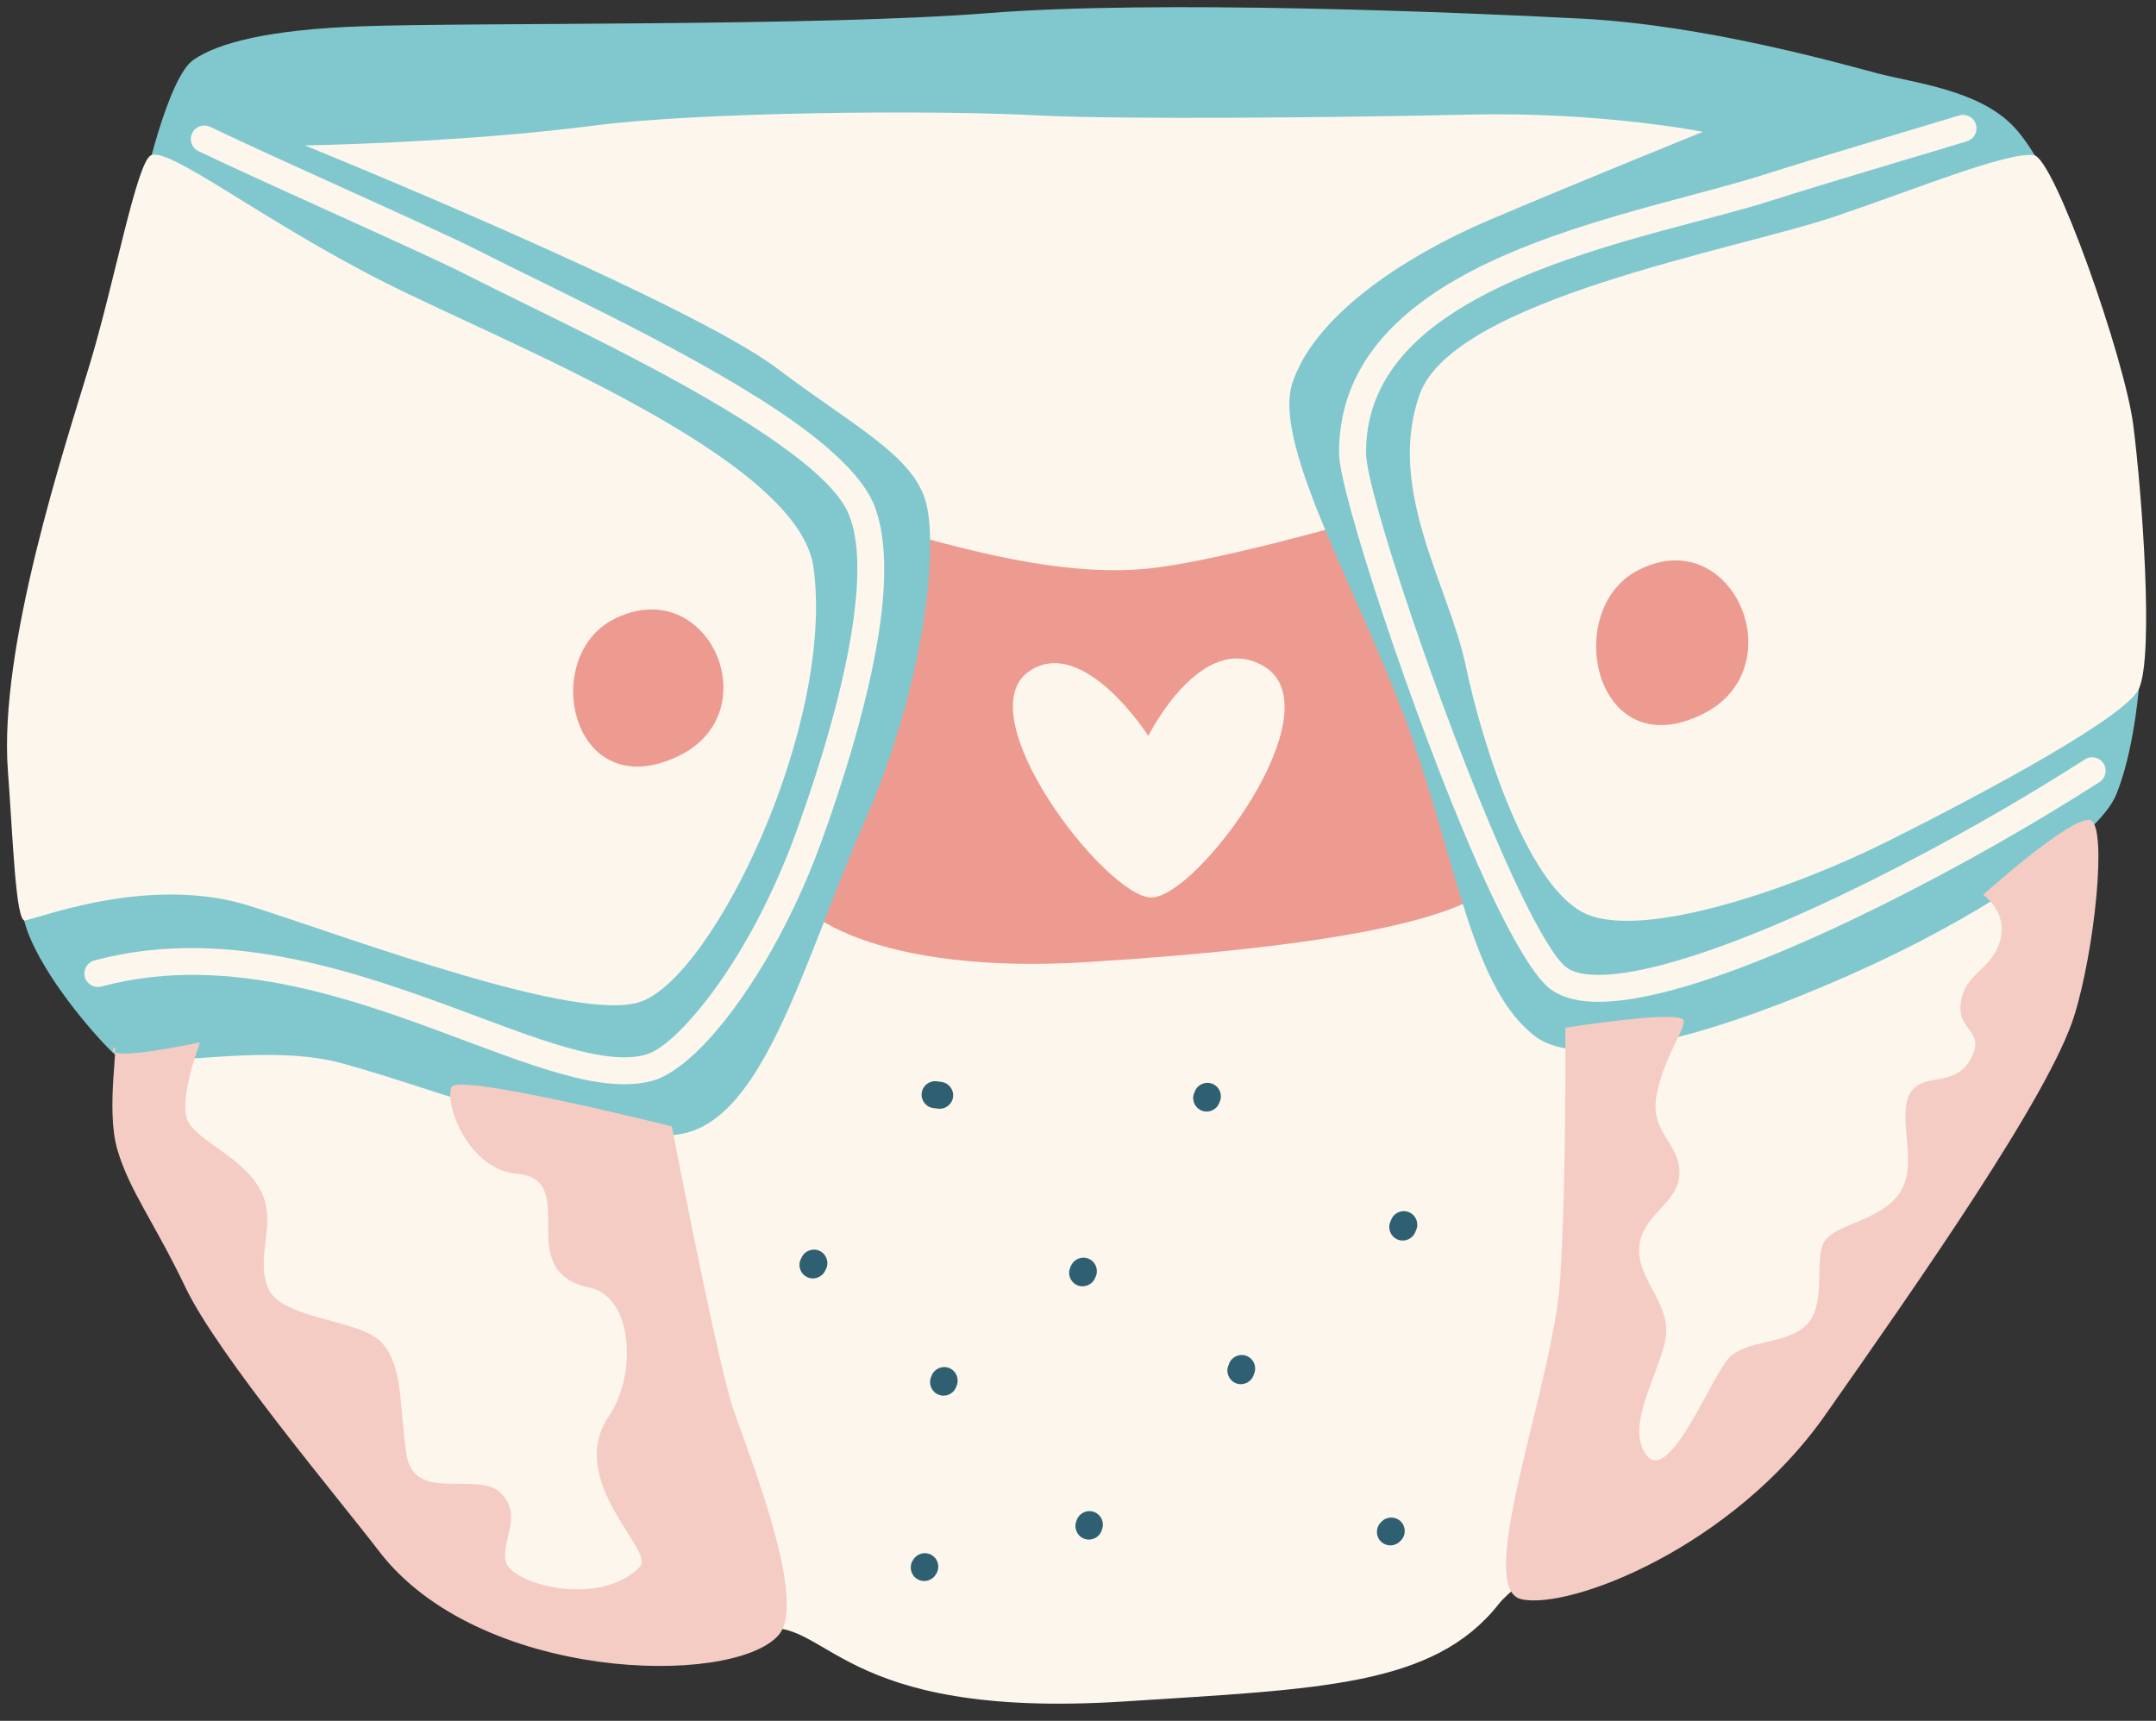 <?xml version="1.0" encoding="UTF-8"?><svg xmlns="http://www.w3.org/2000/svg" xmlns:xlink="http://www.w3.org/1999/xlink" clip-rule="evenodd" fill-rule="evenodd" height="2902.8" preserveAspectRatio="xMidYMid meet" stroke-linejoin="round" stroke-miterlimit="2" version="1.0" viewBox="165.8 544.6 3636.1 2902.8" width="3636.1" zoomAndPan="magnify"><rect x="165.8" y="544.6" width="3636.1" height="2902.8" fill="#333333" stroke="none"/><g><path d="M40.143 23.208H3982.123V3995.648H40.143z" fill="none" transform="matrix(1.015 0 0 1.007 -40.733 -23.369)"/><g><g id="change1_1"><path d="M6084.41,1197.13C6050.74,1218.95 6035.89,1293.27 6013.78,1418.55C5991.68,1543.83 6009.15,1643.82 6011.29,1708.02C6013.44,1772.22 6076.52,1906.37 6125.67,1977.53C6174.82,2048.68 6201.19,2129.94 6374.03,2092.62C6416.01,2083.56 6418.77,2146.57 6591.7,2135.35C6707.16,2127.87 6774.75,2126.56 6813.4,2077.62C6835.74,2049.34 6978.25,1977.79 7002.47,1941.81C7026.69,1905.82 7084.73,1822.9 7100.03,1783.67C7115.32,1744.44 7152.26,1724.48 7144.37,1660.38C7136.49,1596.29 7144.57,1627.54 7141.19,1521.3C7137.81,1415.07 7108.79,1373.39 7073.03,1300.31C7037.28,1227.23 7018.09,1208.49 6930.46,1186.12C6842.83,1163.74 6639.43,1152.97 6579.52,1160.6C6519.62,1168.24 6368.28,1168.93 6309.19,1172.96C6250.11,1176.99 6118.07,1175.31 6084.41,1197.13Z" fill="#fdf6ed" transform="matrix(2.843 0 0 2.843 -16677.17 -2656.174)"/></g><g id="change2_2"><path d="M6436.84,1438.42C6413.16,1461.96 6389.68,1605.59 6389.61,1643.49C6389.56,1669.14 6447.54,1704.28 6569.26,1696.69C6714.56,1687.63 6789.21,1671.73 6812.27,1649.88C6835.33,1628.04 6762.1,1425.46 6742.31,1431.29C6722.51,1437.11 6644.35,1459.31 6604.92,1463.24C6531.78,1470.53 6443.29,1432.01 6436.84,1438.42Z" fill="#ed9b91" transform="matrix(2.843 0 0 2.843 -16677.17 -2656.174)"/></g><g id="change3_1"><path d="M6105.18,1212.12C6105.18,1212.12 6332.11,1304.15 6385.46,1344.51C6429.86,1378.09 6464.68,1395.38 6473.16,1422.17C6481.63,1448.95 6472.99,1531.98 6437.05,1613.84C6401.1,1695.71 6377.9,1790.66 6327.6,1798.82C6268.31,1808.44 6185.09,1772.33 6126.96,1756.66C6076.24,1742.99 6005.06,1763.77 5991.51,1750.64C5978.08,1737.66 5951.03,1705.55 5940.93,1679.12C5928.6,1646.85 5923.79,1529.25 5950.96,1438.3C5977.4,1349.8 6002.29,1274.68 6006.28,1252.47C6009.65,1233.73 6024.25,1171.8 6038.97,1161.47C6053.7,1151.13 6084.25,1143.41 6138.2,1141.47C6205.02,1139.05 6410.15,1141.61 6510.24,1133.65C6610.33,1125.68 6790.55,1133.1 6863.25,1136.94C6935.96,1140.78 7015.68,1163.43 7037.82,1169.28C7059.97,1175.14 7098.26,1179.07 7119.06,1201.12C7143.53,1227.06 7175.39,1310.54 7187.9,1385.13C7200,1457.23 7198.33,1550.96 7179.89,1596.94C7168.85,1624.44 7098.17,1667.92 7046.1,1693C6986.47,1721.72 6870.69,1768.41 6834.7,1740.47C6798.71,1712.53 6789.61,1644.29 6762.91,1566.17C6734.91,1484.22 6678.39,1391.17 6691.04,1353.01C6703.69,1314.84 6753.17,1279.58 6809.44,1255.7C6865.72,1231.83 6934.56,1204.06 6934.56,1204.06C6934.56,1204.06 6874.54,1192.06 6796.35,1193.84C6718.16,1195.62 6588.58,1196.87 6540.73,1194.34C6474.63,1190.86 6338.08,1192.43 6277.48,1200.27C6196.48,1210.74 6105.18,1212.12 6105.18,1212.12Z" fill="#81c8ce" transform="matrix(2.843 0 0 2.843 -16677.17 -2656.174)"/></g><g id="change1_2"><path d="M6013.9,1218.03C6005.45,1221.98 5992.27,1293.48 5977.59,1342.09C5962.91,1390.7 5923.43,1509.91 5929.06,1583.34C5932.02,1622.01 5933.57,1673.35 5939.28,1672C5952.66,1668.84 6015.5,1645.17 6072.91,1663.46C6134.1,1682.96 6267.09,1733.18 6304.44,1720.19C6347.75,1705.13 6419.86,1555.57 6406.91,1462.36C6397.87,1397.25 6224.7,1329.78 6152.51,1293.36C6080.32,1256.93 6024.94,1212.85 6013.9,1218.03Z" fill="#fdf6ed" transform="matrix(2.843 0 0 2.843 -16677.17 -2656.174)"/></g><g id="change1_3"><path d="M7130.83,1217.88C7114.54,1215.91 7060.27,1238.3 7012.56,1254.41C6954.4,1274.06 6786.45,1303.37 6766.49,1359.97C6746.53,1416.56 6783.85,1473.19 6793.99,1521.37C6803.98,1568.86 6831.41,1654.82 6866.55,1668.65C6901.69,1682.49 6987.47,1653.45 7044.89,1624.67C7102.32,1595.88 7185.85,1551.07 7193.25,1534.4C7202.2,1514.25 7194.94,1417.96 7189.84,1377.99C7184.79,1338.47 7142.91,1219.34 7130.83,1217.88Z" fill="#fdf6ed" transform="matrix(2.843 0 0 2.843 -16677.17 -2656.174)"/></g><g id="change2_3"><path d="M6318.29,1510.97C6281.14,1529.02 6297.15,1600.75 6350.02,1576.45C6395.5,1555.55 6364.87,1488.35 6318.29,1510.97Z" fill="#ed9b91" transform="matrix(3.41 0 0 3.532 -20343.938 -3747.88)"/></g><g id="change2_1"><path d="M6318.29,1510.97C6281.14,1529.02 6297.15,1600.75 6350.02,1576.45C6395.5,1555.55 6364.87,1488.35 6318.29,1510.97Z" fill="#ed9b91" transform="matrix(3.453 0 0 3.702 -18889.497 -4086.687)"/></g><g id="change4_1"><path d="M5991.55,1748.03C5995.65,1740.48 5986.74,1783.41 5994.01,1808.02C6001.28,1832.63 6015.23,1849.74 6034.53,1889.97C6053.82,1930.2 6125.18,2014.8 6149.18,2046.19C6208.33,2123.56 6358.16,2126.98 6386.02,2096.25C6404.11,2076.3 6368.68,1989.83 6359.08,1960.95C6349.48,1932.07 6322.93,1794.19 6322.93,1794.19C6322.93,1794.19 6196.77,1762.52 6192.27,1770.73C6187.77,1778.94 6201.15,1819.71 6231.06,1822.31C6269.68,1825.67 6227.35,1880.02 6273.91,1889.78C6300.69,1895.39 6301.7,1942.52 6285.77,1965.77C6259.27,2004.43 6313.28,2045.98 6303.94,2055.51C6279.7,2080.26 6226.78,2065.45 6224.31,2052.1C6221.83,2038.75 6234.83,2024.99 6221.4,2011.66C6207.98,1998.33 6169.93,2017.86 6165.57,1989.04C6161.21,1960.23 6163.7,1936.81 6150.91,1922.54C6138.12,1908.27 6090.53,1909.02 6083.15,1889.59C6075.76,1870.16 6089.09,1851.93 6078.96,1832.18C6068.84,1812.43 6041.05,1802.83 6035.6,1790.6C6030.15,1778.36 6043.01,1744.35 6043.01,1744.35C6043.01,1744.35 5987.01,1756.37 5991.55,1748.03Z" fill="#f5ccc4" transform="matrix(2.843 0 0 2.843 -16677.17 -2656.174)"/></g><g id="change4_2"><path d="M6852.93,1735.64C6852.93,1735.64 6853.68,1822.74 6849.92,1884.46C6846.16,1946.18 6797.99,2068.46 6826.96,2074.75C6855.93,2081.03 6952.15,2043.84 7007.13,1965.41C7062.11,1886.99 7140.11,1775.76 7154.81,1728.62C7166.91,1689.82 7174.41,1617.4 7164.77,1612.67C7155.13,1607.94 7100.77,1656.76 7100.77,1656.76C7100.77,1656.76 7115.81,1666.87 7110.75,1684.24C7105.69,1701.61 7090.31,1702.79 7087.59,1720.41C7084.88,1738.03 7102.94,1736.98 7093.26,1754.42C7083.58,1771.86 7064.24,1761.27 7057,1775.34C7049.75,1789.42 7062.75,1817.43 7051.05,1834C7039.35,1850.56 7012.71,1852.01 7006.51,1862.67C7000.32,1873.33 7008.11,1899.61 6996.18,1911.74C6984.26,1923.86 6960.18,1920.44 6949.77,1931.78C6939.36,1943.12 6914.58,2006.86 6901.02,1989.16C6887.46,1971.46 6910.95,1937.19 6912.7,1917.62C6914.46,1898.05 6894.89,1884.17 6896.87,1865.09C6898.85,1846.01 6920.32,1839.96 6920.64,1821.85C6920.96,1803.73 6902.47,1797.77 6907.2,1774.93C6911.93,1752.09 6922.89,1739 6923.23,1731.69C6923.56,1724.37 6852.93,1735.64 6852.93,1735.64Z" fill="#f5ccc4" transform="matrix(2.843 0 0 2.843 -16677.17 -2656.174)"/></g><g fill="#2f6072" id="change5_1"><path d="M6633.42,1772.82C6633.06,1773.55 6632.89,1773.99 6632.65,1774.65C6631.15,1778.8 6633.3,1783.39 6637.45,1784.89C6641.6,1786.4 6646.19,1784.25 6647.7,1780.1C6647.73,1780.01 6647.74,1779.95 6647.79,1779.85C6649.73,1775.89 6648.09,1771.09 6644.12,1769.15C6640.16,1767.21 6635.36,1768.85 6633.42,1772.82Z" transform="matrix(2.843 0 0 2.843 -16677.17 -2656.174)"/><path d="M6749.84,1849.11C6749.49,1849.87 6749.34,1850.28 6749.14,1850.74C6747.39,1854.79 6749.27,1859.5 6753.33,1861.25C6757.38,1862.99 6762.09,1861.12 6763.84,1857.06C6763.99,1856.71 6764.11,1856.39 6764.38,1855.8C6766.22,1851.79 6764.46,1847.03 6760.45,1845.19C6756.44,1843.34 6751.69,1845.1 6749.84,1849.11Z" transform="matrix(2.843 0 0 2.843 -16677.17 -2656.174)"/><path d="M6653.45,1934.98C6653.22,1935.6 6653.03,1936.06 6652.8,1936.84C6651.54,1941.07 6653.95,1945.53 6658.19,1946.79C6662.42,1948.04 6666.88,1945.63 6668.13,1941.4C6668.23,1941.08 6668.32,1940.89 6668.42,1940.64C6669.98,1936.51 6667.9,1931.89 6663.77,1930.33C6659.64,1928.76 6655.02,1930.85 6653.45,1934.98Z" transform="matrix(2.843 0 0 2.843 -16677.17 -2656.174)"/><path d="M6754.98,2040.26L6755.41,2039.85C6758.49,2036.69 6758.43,2031.62 6755.27,2028.53C6752.11,2025.45 6747.04,2025.51 6743.95,2028.67C6743.67,2028.96 6743.42,2029.18 6743.13,2029.51C6740.23,2032.84 6740.57,2037.9 6743.89,2040.8C6747.14,2043.64 6752.05,2043.38 6754.98,2040.26Z" transform="matrix(2.843 0 0 2.843 -16677.17 -2656.174)"/><path d="M6578.07,2033.35C6579.62,2029.37 6577.77,2024.84 6573.82,2023.11C6569.77,2021.34 6565.05,2023.19 6563.29,2027.24C6563.04,2027.81 6562.96,2028.14 6562.75,2028.76C6561.33,2032.94 6563.57,2037.48 6567.75,2038.9C6571.93,2040.33 6576.48,2038.09 6577.9,2033.9L6578.07,2033.35Z" transform="matrix(2.843 0 0 2.843 -16677.17 -2656.174)"/><path d="M6466.15,2051.22C6466.06,2051.34 6465.94,2051.53 6465.82,2051.71C6463.5,2055.47 6464.67,2060.4 6468.42,2062.72C6472.18,2065.04 6477.11,2063.88 6479.43,2060.12C6479.73,2059.65 6479.84,2059.5 6480,2059.21C6482.11,2055.33 6480.68,2050.47 6476.8,2048.36C6473.04,2046.31 6468.35,2047.6 6466.15,2051.22Z" transform="matrix(2.843 0 0 2.843 -16677.17 -2656.174)"/><path d="M6477.13,1941.78C6476.93,1942.22 6476.9,1942.39 6476.7,1942.89C6475.02,1946.97 6476.97,1951.65 6481.06,1953.33C6485.14,1955.01 6489.82,1953.06 6491.5,1948.98C6491.65,1948.62 6491.65,1948.49 6491.8,1948.17C6493.56,1944.12 6491.7,1939.4 6487.66,1937.64C6483.61,1935.88 6478.89,1937.73 6477.13,1941.78Z" transform="matrix(2.843 0 0 2.843 -16677.17 -2656.174)"/><path d="M6400.14,1871.47C6399.96,1871.8 6399.82,1872.13 6399.57,1872.58C6397.48,1876.47 6398.93,1881.33 6402.81,1883.42C6406.7,1885.52 6411.55,1884.07 6413.65,1880.19C6413.89,1879.74 6414.04,1879.41 6414.22,1879.08C6416.32,1875.2 6414.87,1870.34 6410.99,1868.24C6407.1,1866.14 6402.24,1867.59 6400.14,1871.47Z" transform="matrix(2.843 0 0 2.843 -16677.17 -2656.174)"/><path d="M6482.93,1767.8C6481.98,1767.66 6481.01,1767.58 6480.31,1767.46C6475.95,1766.78 6471.85,1769.76 6471.16,1774.12C6470.47,1778.48 6473.45,1782.58 6477.81,1783.27C6478.58,1783.39 6479.63,1783.49 6480.66,1783.63C6485.03,1784.26 6489.08,1781.22 6489.71,1776.85C6490.34,1772.48 6487.3,1768.42 6482.93,1767.8Z" transform="matrix(2.843 0 0 2.843 -16677.17 -2656.174)"/><path d="M6559.76,1876.76C6559.58,1877.15 6559.44,1877.43 6559.27,1877.81C6557.48,1881.84 6559.3,1886.58 6563.34,1888.37C6567.37,1890.16 6572.1,1888.34 6573.9,1884.31C6574.05,1883.96 6574.17,1883.71 6574.33,1883.36C6576.15,1879.34 6574.37,1874.59 6570.35,1872.77C6566.32,1870.95 6561.58,1872.74 6559.76,1876.76Z" transform="matrix(2.843 0 0 2.843 -16677.17 -2656.174)"/></g><g id="change1_4"><path d="M7086.53,1194.35C7054.8,1204 7002.06,1219.49 6970.44,1229.58C6923.83,1244.45 6843.32,1259.34 6786.6,1292.57C6746.53,1316.05 6718.19,1348.57 6718.74,1395.34C6719.01,1418.11 6762.21,1550.35 6800.06,1636.67C6816.83,1674.91 6833.02,1704.17 6843.65,1712.39C6849.35,1716.79 6857.3,1719.44 6867.27,1720.1C6880.09,1720.95 6896.64,1718.55 6915.69,1713.48C6986.47,1694.64 7093.67,1638.78 7169.8,1589.88C7173.52,1587.5 7174.6,1582.54 7172.21,1578.83C7169.83,1575.11 7164.87,1574.03 7161.16,1576.42C7086.35,1624.46 6981.12,1679.51 6911.57,1698.02C6894.55,1702.55 6879.78,1704.9 6868.32,1704.14C6862.1,1703.73 6857,1702.48 6853.44,1699.73C6849.89,1696.99 6845.82,1691.27 6841.13,1683.5C6833.22,1670.39 6824.16,1651.78 6814.71,1630.24C6777.8,1546.08 6735.01,1417.36 6734.74,1395.14C6734.26,1354.47 6759.83,1326.8 6794.69,1306.37C6850.38,1273.74 6929.54,1259.42 6975.31,1244.82C7006.87,1234.75 7059.52,1219.29 7091.19,1209.66C7095.41,1208.37 7097.8,1203.9 7096.51,1199.68C7095.23,1195.45 7090.75,1193.07 7086.53,1194.35Z" fill="#fdf6ed" transform="matrix(2.843 0 0 2.843 -16677.17 -2656.174)"/></g><g id="change1_5"><path d="M6042.09,1215.52C6081.8,1234.64 6175.57,1275.84 6200.32,1288.49C6245.87,1311.76 6331.41,1350.54 6385.06,1388.39C6406.56,1403.56 6422.95,1418.2 6428.22,1431.82C6433.87,1446.44 6434.05,1467.17 6430.95,1491.24C6426.05,1529.22 6412.69,1575.12 6396.8,1619.19C6380.77,1663.6 6358.99,1700.69 6339.14,1724.67C6326.97,1739.36 6315.95,1749.12 6307.52,1751.56C6298.85,1754.07 6288.49,1753.51 6276.71,1751.24C6257.27,1747.49 6234.36,1739 6208.98,1729.52C6142.98,1704.87 6061.01,1674.03 5980.34,1695.72C5976.08,1696.87 5973.55,1701.26 5974.69,1705.52C5975.84,1709.79 5980.23,1712.32 5984.5,1711.17C6061.78,1690.39 6140.15,1720.89 6203.39,1744.51C6229.71,1754.34 6253.52,1763.06 6273.68,1766.95C6288.32,1769.78 6301.2,1770.05 6311.97,1766.93C6319.91,1764.63 6330.12,1757.71 6341.08,1746.48C6364.28,1722.68 6392.26,1678.92 6411.85,1624.62C6428.16,1579.4 6441.79,1532.27 6446.82,1493.28C6450.33,1466.04 6449.54,1442.6 6443.14,1426.05C6437.08,1410.38 6419.02,1392.77 6394.28,1375.32C6340.06,1337.05 6253.65,1297.76 6207.6,1274.24C6182.8,1261.57 6088.83,1220.27 6049.04,1201.11C6045.06,1199.19 6040.27,1200.87 6038.36,1204.85C6036.44,1208.82 6038.12,1213.61 6042.09,1215.52Z" fill="#fdf6ed" transform="matrix(2.843 0 0 2.843 -16677.17 -2656.174)"/></g><g id="change1_6"><path d="M6605.55,1562.48C6605.55,1562.48 6567.95,1503.58 6535.95,1523.4C6495.62,1548.38 6580.17,1657.82 6607.16,1658.36C6634.15,1658.91 6717.78,1546.57 6673.89,1521.03C6636.87,1499.48 6605.55,1562.48 6605.55,1562.48Z" fill="#fdf6ed" transform="matrix(2.843 0 0 2.843 -16677.17 -2656.174)"/></g></g></g></svg>